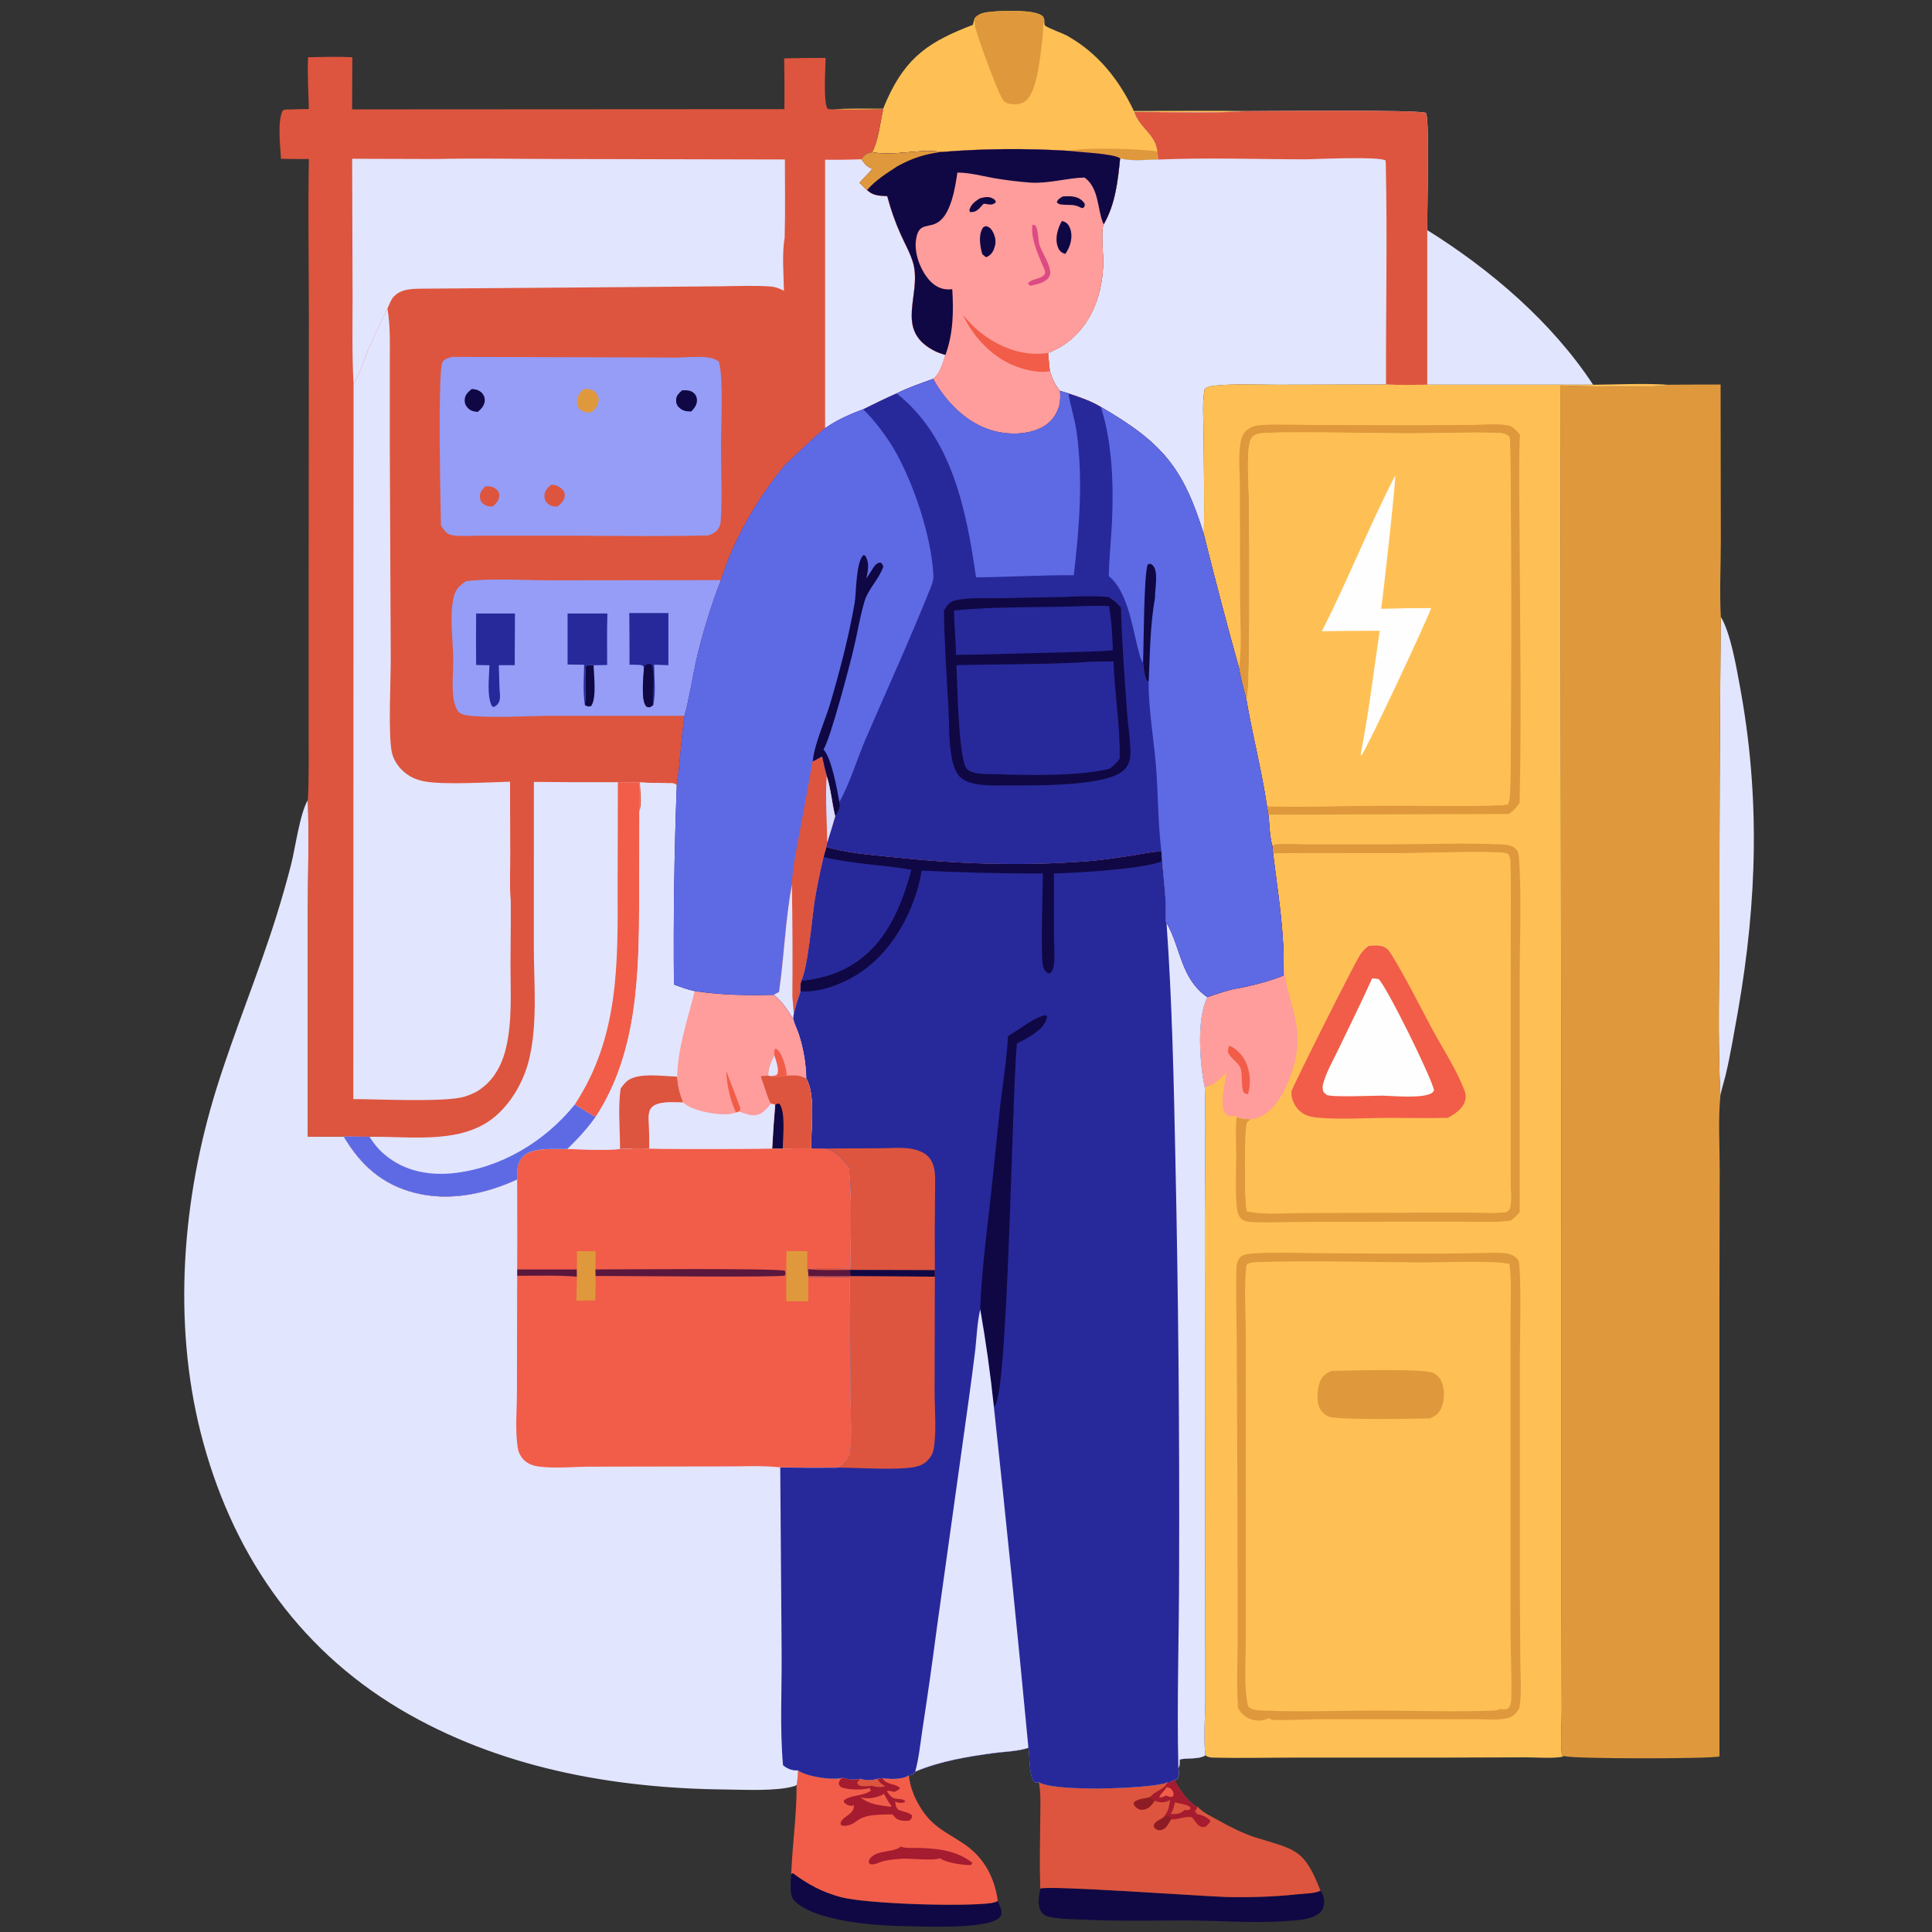 <?xml version="1.0" encoding="UTF-8" standalone="no"?>
<svg
   version="1.2"
   viewBox="0 0 48 48"
   id="svg99"
   sodipodi:docname="elektro_48.svg"
   width="48"
   height="48"
   inkscape:version="1.4.2 (ebf0e940d0, 2025-05-08)"
   xmlns:inkscape="http://www.inkscape.org/namespaces/inkscape"
   xmlns:sodipodi="http://sodipodi.sourceforge.net/DTD/sodipodi-0.dtd"
   xmlns="http://www.w3.org/2000/svg"
   xmlns:svg="http://www.w3.org/2000/svg">
  <rect x="0" y="0" width="48" height="48" fill="#333333" stroke="none"/>
  <defs
     id="defs99" />
  <sodipodi:namedview
     id="namedview99"
     pagecolor="#ffffff"
     bordercolor="#000000"
     borderopacity="0.25"
     inkscape:showpageshadow="2"
     inkscape:pageopacity="0.0"
     inkscape:pagecheckerboard="0"
     inkscape:deskcolor="#d1d1d1"
     inkscape:zoom="15.15625"
     inkscape:cx="24.54433"
     inkscape:cy="28.041237"
     inkscape:window-width="4452"
     inkscape:window-height="1179"
     inkscape:window-x="0"
     inkscape:window-y="0"
     inkscape:window-maximized="1"
     inkscape:current-layer="svg99" />
  <style
     id="style1">.s0 { fill: #100844 } .s1 { fill: #e2e5fe } .s2 { fill: #f15d49 } .s3 { fill: #a51b2f } .s4 { fill: #dd553e } .s5 { fill: #8e1c24 } .s6 { fill: #fec055 } .s7 { fill: #df993c } .s8 { fill: #fe9d9b } .s9 { fill: #fefefe } .s10 { fill: #5b173d } .s11 { fill: #27299a } .s12 { fill: #dc4b84 } .s13 { fill: #5e6ae4 } .s14 { fill: #959df7 } .s15 { fill: #d9defe }</style>
  <g
     id="elektro"
     transform="matrix(1.498,0,0,1.498,-0.399,0.162)">
    <path
       class="s6"
       d="m 16.43,0.197 c 0.078,-0.097 0.19,-0.101 0.306,-0.113 0.178,-0.015 0.683,-0.035 0.815,0.07 0.023,0.019 0.027,0.035 0.035,0.066 q 0,0.004 0,0.012 c 0.004,0.023 -0.004,0.07 0.016,0.085 0.047,0.043 0.299,0.128 0.376,0.175 0.504,0.287 0.85,0.725 1.094,1.241 0.625,0 1.245,-0.008 1.87,0 -0.613,0.043 -1.245,0.012 -1.862,0.015 0.097,0.275 0.349,0.361 0.384,0.656 l 0.012,0.132 c -0.194,0.004 -0.446,0.035 -0.632,-0.019 -0.113,-0.082 -0.675,-0.101 -0.842,-0.124 -0.718,-0.043 -1.412,-0.039 -2.126,0.019 -0.376,-0.058 -0.772,0.074 -1.144,0.004 0.105,-0.194 0.132,-0.493 0.182,-0.71 -0.283,0.004 -0.566,0.008 -0.85,0 0.279,-0.019 0.57,-0.012 0.85,-0.012 q 0.031,-0.078 0.066,-0.155 c 0.322,-0.714 0.718,-0.966 1.42,-1.234 z"
       id="path16"
       style="stroke-width:0.039" />
    <path
       class="s7"
       d="m 16.43,0.197 c 0.078,-0.097 0.19,-0.101 0.306,-0.113 0.178,-0.015 0.683,-0.035 0.815,0.07 0.023,0.019 0.027,0.035 0.035,0.066 q 0,0.004 0,0.012 c -0.027,0.058 -0.019,0.163 -0.023,0.229 -0.031,0.268 -0.078,0.857 -0.244,1.063 -0.054,0.062 -0.12,0.093 -0.202,0.097 -0.074,0.004 -0.151,-0.004 -0.206,-0.058 -0.078,-0.078 -0.427,-1.044 -0.469,-1.214 -0.012,-0.047 -0.012,-0.101 -0.012,-0.151 z"
       id="path18"
       style="stroke-width:0.039" />
    <g
       id="g1">
      <path
         class="s0"
         d="m 13.389,30.974 0.027,-0.015 c 0.256,0.19 0.493,0.318 0.803,0.4 0.442,0.113 2.017,0.159 2.487,0.097 0.039,-0.008 0.074,-0.015 0.109,-0.035 q 0.012,0.027 0.023,0.054 c 0.016,0.043 0.039,0.089 0.039,0.136 q 0,0.058 -0.043,0.093 c -0.217,0.194 -1.327,0.136 -1.645,0.132 -0.442,-0.012 -1.443,-0.085 -1.757,-0.431 -0.081,-0.093 -0.047,-0.314 -0.043,-0.431 z"
         id="path1"
         style="stroke-width:0.039" />
      <path
         class="s0"
         d="m 17.521,31.215 c 0.128,-0.058 2.7,0.128 3.104,0.14 0.392,0.008 0.776,-0.004 1.172,-0.047 0.105,-0.012 0.275,-0.012 0.372,-0.058 0.047,0.074 0.07,0.151 0.054,0.237 -0.008,0.062 -0.043,0.116 -0.097,0.151 -0.128,0.093 -0.345,0.101 -0.5,0.113 -0.547,0.043 -1.106,-0.004 -1.657,-0.008 -0.559,0 -1.11,0.015 -1.672,-0.012 -0.194,-0.008 -0.407,-0.004 -0.601,-0.043 -0.07,-0.012 -0.12,-0.031 -0.163,-0.093 -0.066,-0.105 -0.035,-0.268 -0.012,-0.38 z"
         id="path2"
         style="stroke-width:0.039" />
      <path
         class="s1"
         d="m 28.806,10.121 c 0.163,0.268 0.256,0.826 0.314,1.137 0.341,1.827 0.291,3.569 -0.027,5.393 -0.066,0.361 -0.124,0.725 -0.209,1.082 -0.027,0.109 -0.062,0.217 -0.085,0.326 -0.047,-0.958 -0.016,-1.928 -0.016,-2.886 q 0,-2.526 0.023,-5.051 z"
         id="path3"
         style="stroke-width:0.039" />
      <path
         class="s1"
         d="m 23.937,3.708 c 1.051,0.656 2.064,1.521 2.751,2.564 h -2.751 z"
         id="path4"
         style="stroke-width:0.039" />
      <path
         class="s2"
         d="m 13.501,29.252 c 0.128,0.097 0.52,0.159 0.687,0.132 0.016,0 0.035,-0.004 0.047,-0.012 0.097,0.031 0.198,0.043 0.295,0.019 q 0.147,0.043 0.295,0 c 0.027,0 0.047,-0.008 0.074,-0.012 0.019,0.004 0.031,0.008 0.05,0.008 0.105,0.012 0.31,0.012 0.392,-0.054 0.019,0.279 0.202,0.617 0.407,0.799 0.144,0.128 0.318,0.217 0.477,0.322 0.349,0.225 0.535,0.559 0.59,0.966 -0.035,0.019 -0.07,0.027 -0.109,0.035 -0.469,0.062 -2.045,0.015 -2.487,-0.097 -0.31,-0.082 -0.547,-0.209 -0.803,-0.4 l -0.027,0.015 c 0.019,-0.489 0.093,-0.989 0.089,-1.482 0.016,-0.074 0.016,-0.159 0.023,-0.241 z"
         id="path5"
         style="stroke-width:0.039" />
      <path
         class="s3"
         d="m 15.204,30.517 c 0.07,0.031 0.163,0.023 0.241,0.023 0.338,0.004 0.663,0.031 0.947,0.244 l -0.019,0.039 c -0.116,0.008 -0.392,-0.035 -0.493,-0.097 q -0.012,-0.008 -0.023,-0.015 c -0.124,0.047 -0.469,0 -0.628,0.008 -0.105,0.008 -0.217,0.015 -0.322,0.043 -0.05,0.012 -0.101,0.043 -0.155,0.05 -0.039,0.004 -0.047,0 -0.074,-0.019 v -0.05 c 0.101,-0.175 0.365,-0.12 0.508,-0.209 q 0.012,-0.008 0.019,-0.015 z"
         id="path6"
         style="stroke-width:0.039" />
      <path
         class="s3"
         d="m 14.235,29.372 c 0.097,0.031 0.198,0.043 0.295,0.019 q 0.147,0.043 0.295,0 c 0.027,0 0.047,-0.008 0.074,-0.012 q 0.008,0.012 0.016,0.023 c 0.058,0.093 0.213,0.07 0.279,0.147 -0.035,0.035 -0.054,0.047 -0.101,0.062 -0.039,-0.012 -0.074,-0.019 -0.116,-0.019 0,0.027 0.058,0.085 0.081,0.105 0.054,0.047 0.151,0.015 0.217,0.058 l -0.004,0.027 c -0.066,0.019 -0.097,0.015 -0.159,-0.012 0.012,0.062 0.008,0.085 0.05,0.136 0.058,0.027 0.194,0.047 0.233,0.097 -0.008,0.047 -0.008,0.047 -0.043,0.082 -0.058,0.012 -0.151,0.008 -0.206,-0.023 -0.027,-0.015 -0.054,-0.05 -0.078,-0.078 -0.209,0.008 -0.442,-0.015 -0.613,0.124 -0.066,0.05 -0.128,0.066 -0.209,0.066 l -0.039,-0.023 c 0,-0.047 0.019,-0.07 0.054,-0.101 0.07,-0.062 0.155,-0.089 0.167,-0.194 q 0,-0.012 0,-0.023 c -0.016,0.004 -0.027,0.008 -0.047,0.008 -0.058,-0.004 -0.078,-0.023 -0.12,-0.062 l 0.004,-0.031 c 0.128,-0.093 0.318,-0.062 0.446,-0.159 l -0.023,-0.043 c -0.101,0.035 -0.31,0.031 -0.415,0.004 -0.054,-0.012 -0.07,-0.019 -0.097,-0.07 0.004,-0.05 0.027,-0.07 0.058,-0.109 z"
         id="path7"
         style="stroke-width:0.039" />
      <path
         class="s4"
         d="m 14.529,29.392 q 0.147,0.043 0.295,0 0,0.004 0.004,0.012 c 0.023,0.058 0.07,0.082 0.12,0.113 -0.058,0.023 -0.159,0.015 -0.221,-0.008 -0.054,0.008 -0.144,0.015 -0.194,0 -0.035,-0.008 -0.039,-0.019 -0.05,-0.05 z"
         id="path8"
         style="stroke-width:0.039" />
      <path
         class="s2"
         d="m 14.533,29.694 c 0.101,0.047 0.252,0.015 0.353,-0.027 0.016,-0.008 0.027,-0.015 0.039,-0.027 0.039,0.066 0.078,0.147 0.128,0.206 l -0.023,0.012 c -0.175,-0.027 -0.361,-0.039 -0.497,-0.163 z"
         id="path9"
         style="stroke-width:0.039" />
      <path
         class="s4"
         d="m 19.631,29.45 c 0.058,-0.004 0.066,-0.012 0.116,-0.043 0.047,0.128 0.237,0.384 0.365,0.446 0.008,0 0.016,0.004 0.019,0.004 0.081,0.097 0.233,0.163 0.341,0.225 0.194,0.109 0.4,0.213 0.613,0.283 0.66,0.206 0.811,0.182 1.082,0.885 -0.097,0.047 -0.268,0.047 -0.372,0.058 -0.396,0.043 -0.78,0.054 -1.172,0.047 -0.403,-0.012 -2.976,-0.198 -3.104,-0.14 -0.012,-0.38 -0.004,-0.764 0,-1.144 0,-0.202 0.016,-0.423 -0.023,-0.621 0.283,0.163 1.757,0.105 2.079,0.019 q 0.027,-0.008 0.054,-0.019 z"
         id="path10"
         style="stroke-width:0.039" />
      <path
         class="s5"
         d="m 19.592,29.989 c 0.035,0.015 0.101,0.027 0.12,0.058 l -0.023,0.019 c -0.023,0.043 -0.054,0.097 -0.085,0.132 -0.031,0.031 -0.074,0.054 -0.116,0.047 -0.047,-0.004 -0.066,-0.023 -0.089,-0.062 0.016,-0.105 0.132,-0.105 0.182,-0.171 q 0.004,-0.012 0.012,-0.023 z"
         id="path11"
         style="stroke-width:0.039" />
      <path
         class="s5"
         d="m 19.418,29.756 c -0.043,0.062 -0.074,0.113 -0.147,0.14 -0.043,0.015 -0.089,0.019 -0.128,-0.004 -0.043,-0.023 -0.062,-0.046 -0.078,-0.093 l 0.023,-0.031 c 0.047,-0.023 0.085,-0.039 0.132,-0.046 0.039,-0.004 0.07,-0.012 0.105,-0.023 l 0.016,-0.004 z"
         id="path12"
         style="stroke-width:0.039" />
      <path
         class="s3"
         d="m 19.631,29.45 c 0.058,-0.004 0.066,-0.012 0.116,-0.043 0.047,0.128 0.237,0.384 0.365,0.446 0.008,0 0.016,0.004 0.019,0.004 -0.016,0.035 -0.035,0.062 -0.058,0.089 l 0.012,0.004 0.012,-0.023 0.016,0.05 q 0.008,0.004 0.016,0.004 c 0.085,0.015 0.151,0.047 0.213,0.109 -0.023,0.047 -0.043,0.07 -0.089,0.101 -0.043,0.004 -0.07,0.004 -0.105,-0.023 -0.027,-0.023 -0.047,-0.054 -0.066,-0.078 -0.016,-0.019 -0.039,-0.062 -0.066,-0.062 -0.113,-0.012 -0.217,0.046 -0.326,0.039 l 0.023,-0.019 c -0.019,-0.031 -0.085,-0.043 -0.12,-0.058 0.054,-0.066 0.066,-0.163 0.081,-0.248 -0.012,0.008 -0.008,0.008 -0.027,0.015 -0.078,0.039 -0.151,0.031 -0.229,0 l -0.078,-0.062 c 0.089,-0.105 0.229,-0.116 0.291,-0.244 z"
         id="path13"
         style="stroke-width:0.039" />
      <path
         class="s2"
         d="m 19.612,29.531 c 0.016,0.004 0.023,0.004 0.035,0.008 q 0.008,0.004 0.012,0.004 0.008,0.004 0.012,0.008 0.004,0 0.012,0.004 0.004,0.004 0.008,0.008 0.004,0.004 0.008,0.012 0.004,0.004 0.008,0.008 0.004,0.004 0.008,0.012 0,0.004 0.004,0.008 c 0.016,0.039 0.016,0.047 0,0.085 -0.054,0.012 -0.066,0.004 -0.113,-0.019 -0.043,0.023 -0.066,0.035 -0.113,0.035 0.008,-0.047 0.081,-0.113 0.113,-0.155 z"
         id="path14"
         style="stroke-width:0.039" />
      <path
         class="s4"
         d="m 19.755,29.783 c 0.05,0.015 0.109,0.023 0.159,0.039 0.043,0.012 0.078,0.019 0.101,0.062 l -0.035,0.031 -0.066,-0.004 c -0.078,0.07 -0.136,0.07 -0.237,0.066 0.047,-0.05 0.058,-0.128 0.078,-0.194 z"
         id="path15"
         style="stroke-width:0.039" />
      <path
         class="s7"
         d="m 18.002,2.393 c 0.26,-0.062 1.179,-0.035 1.463,0.012 l 0.012,0.132 c -0.194,0.004 -0.446,0.035 -0.632,-0.019 -0.113,-0.082 -0.675,-0.101 -0.842,-0.124 z"
         id="path17"
         style="stroke-width:0.039" />
      <path
         class="s1"
         d="m 20.942,1.734 c 0.361,0 2.848,-0.027 2.976,0.031 0.062,0.144 0.016,1.653 0.019,1.944 v 2.564 c -0.225,0 -0.454,0.008 -0.683,-0.004 l -1.816,0.004 c -0.338,0 -0.691,-0.019 -1.024,0.015 -0.058,0.008 -0.12,0.012 -0.167,0.054 -0.047,0.237 -0.019,0.516 -0.019,0.757 0.004,0.551 0.016,1.106 0.004,1.657 -0.341,-1.11 -0.691,-1.525 -1.707,-2.114 -0.167,-0.101 -0.353,-0.163 -0.539,-0.225 l -0.14,-0.043 c -0.085,-0.097 -0.128,-0.206 -0.167,-0.326 -0.016,-0.101 -0.019,-0.202 -0.031,-0.303 0.632,-0.244 0.912,-0.873 0.916,-1.521 0,-0.12 -0.043,-0.532 0.008,-0.613 0.194,-0.338 0.233,-0.714 0.272,-1.094 0.186,0.054 0.438,0.023 0.632,0.019 l -0.012,-0.132 c -0.035,-0.295 -0.287,-0.38 -0.384,-0.656 0.617,-0.004 1.249,0.027 1.862,-0.015 z"
         id="path19"
         style="stroke-width:0.039" />
      <path
         class="s4"
         d="m 20.942,1.734 c 0.361,0 2.848,-0.027 2.976,0.031 0.062,0.144 0.016,1.653 0.019,1.944 v 2.564 c -0.225,0 -0.454,0.008 -0.683,-0.004 -0.004,-1.218 0.023,-2.44 -0.004,-3.658 l -0.004,-0.058 c -0.116,-0.07 -1.121,-0.023 -1.311,-0.019 -0.815,0 -1.645,-0.031 -2.46,0.004 l -0.012,-0.132 c -0.035,-0.295 -0.287,-0.38 -0.384,-0.656 0.617,-0.004 1.249,0.027 1.862,-0.015 z"
         id="path20"
         style="stroke-width:0.039" />
      <path
         class="s7"
         d="m 27.93,6.273 q 0.435,-0.004 0.873,-0.004 l 0.004,2.592 c 0,0.415 -0.023,0.846 0,1.261 q -0.023,2.526 -0.023,5.051 c 0,0.958 -0.031,1.928 0.016,2.886 -0.039,0.4 -0.012,0.826 -0.012,1.226 l -0.004,2.304 v 7.433 c -0.105,0.043 -2.452,0.043 -2.564,-0.004 q -0.004,-0.004 -0.008,-0.004 l -0.039,-0.004 c -0.031,-0.233 -0.004,-0.497 -0.004,-0.733 l -0.004,-1.614 v -5.303 L 26.145,6.284 c 0.213,0.012 1.695,0.047 1.785,-0.012 z"
         id="path21"
         style="stroke-width:0.039" />
      <path
         class="s6"
         d="m 23.255,6.269 c 0.229,0.012 0.458,0.004 0.683,0.004 h 2.751 c 0.407,-0.004 0.834,-0.027 1.241,0 -0.089,0.058 -1.571,0.023 -1.785,0.012 l 0.019,15.076 v 5.303 l 0.004,1.614 c 0,0.237 -0.027,0.5 0.004,0.733 l 0.039,0.004 c -0.023,0.008 -0.039,0.015 -0.062,0.019 -0.182,0.023 -0.396,0.004 -0.582,0.004 l -1.35,0.004 h -2.444 c -0.458,0 -0.919,0.012 -1.377,0 -0.054,0 -0.093,-0.004 -0.14,-0.039 -0.031,-0.31 0,-0.656 0,-0.974 l -0.004,-2.184 -0.004,-5.719 c 0,-0.733 0.016,-1.466 0,-2.2 -0.085,-0.392 -0.14,-1.141 0.043,-1.498 0.14,-0.05 0.279,-0.093 0.423,-0.132 q 0.213,-0.035 0.427,-0.093 0.209,-0.054 0.411,-0.132 c 0,-0.097 0.004,-0.19 0.004,-0.287 -0.008,-0.578 -0.105,-1.164 -0.175,-1.738 l -0.012,-0.124 c -0.047,-0.155 -0.047,-0.357 -0.066,-0.52 l -0.023,-0.14 c -0.089,-0.605 -0.244,-1.187 -0.345,-1.789 -0.047,-0.167 -0.089,-0.334 -0.12,-0.504 Q 20.508,9.866 20.232,8.756 c 0.012,-0.551 0,-1.106 -0.004,-1.657 0,-0.241 -0.027,-0.52 0.019,-0.757 0.047,-0.043 0.109,-0.047 0.167,-0.054 0.334,-0.035 0.687,-0.015 1.024,-0.015 z"
         id="path22"
         style="stroke-width:0.039" />
      <path
         class="s7"
         d="m 21.369,13.923 c 0.035,-0.031 0.054,-0.027 0.105,-0.031 0.178,-0.008 0.365,0.004 0.547,0.004 h 1.269 c 0.613,0 1.238,-0.027 1.851,0 0.093,0.004 0.206,0.008 0.272,0.082 0.043,0.043 0.047,0.132 0.05,0.194 0.039,0.628 0.008,1.335 0.008,1.967 v 3.86 c -0.047,0.047 -0.093,0.097 -0.147,0.136 -0.244,0.035 -0.5,0.019 -0.749,0.019 h -1.191 l -1.532,0.004 c -0.283,0 -0.57,0.015 -0.854,0 -0.05,-0.004 -0.093,-0.012 -0.136,-0.043 -0.074,-0.062 -0.081,-0.175 -0.089,-0.264 -0.019,-0.264 -0.004,-0.543 -0.004,-0.807 0,-0.206 -0.016,-0.423 0.008,-0.625 0.081,0.027 0.159,0.031 0.244,0.035 -0.035,0.023 -0.066,0.035 -0.078,0.074 -0.039,0.105 -0.039,1.346 0.004,1.451 0.275,0.066 0.694,0.027 0.985,0.027 l 1.839,-0.004 h 0.958 c 0.171,0 0.357,0.015 0.524,-0.012 0.031,-0.023 0.05,-0.031 0.058,-0.07 0.031,-0.14 0.008,-0.33 0.008,-0.473 v -3.891 c 0,-0.438 0.012,-0.881 -0.004,-1.319 0,-0.066 0.004,-0.116 -0.031,-0.175 -0.062,-0.035 -0.128,-0.031 -0.194,-0.035 -0.539,-0.015 -1.086,0.012 -1.626,0.015 -0.694,0.004 -1.389,-0.008 -2.083,0.004 z"
         id="path23"
         style="stroke-width:0.039" />
      <path
         class="s7"
         d="m 20.814,10.971 0.004,-0.019 c 0.047,-0.353 0.019,-0.737 0.016,-1.09 l -0.004,-1.843 c 0.004,-0.252 -0.035,-0.566 0.016,-0.811 0.016,-0.082 0.05,-0.147 0.12,-0.198 0.074,-0.054 0.155,-0.066 0.244,-0.07 0.272,-0.015 0.551,0 0.826,0 l 1.587,0.004 1.071,-0.004 c 0.19,-0.004 0.403,-0.027 0.59,0.008 0.078,0.015 0.14,0.093 0.19,0.151 -0.023,0.605 -0.004,1.207 -0.004,1.812 0.008,1.428 0.031,2.867 0,4.295 -0.05,0.078 -0.101,0.128 -0.175,0.186 l -3.992,0.012 -0.023,-0.14 c 0.66,0.015 1.327,-0.008 1.986,-0.012 0.648,0 1.3,0.019 1.944,-0.008 v -0.008 q 0.035,0 0.066,-0.004 c 0.027,-0.082 0.035,-0.167 0.035,-0.252 0.023,-0.586 0.023,-5.746 -0.008,-5.827 -0.008,-0.019 -0.019,-0.035 -0.035,-0.043 -0.054,-0.031 -0.105,-0.039 -0.163,-0.039 -0.497,-0.015 -0.997,0.008 -1.494,0.008 -0.369,0 -2.324,-0.043 -2.487,0.008 -0.066,0.023 -0.109,0.058 -0.128,0.128 -0.062,0.229 -0.016,0.76 -0.016,1.028 0.004,0.419 0.023,3.123 -0.035,3.212 q -0.004,0.012 -0.012,0.019 c -0.047,-0.167 -0.089,-0.334 -0.12,-0.504 z"
         id="path24"
         style="stroke-width:0.039" />
      <path
         class="s6"
         d="m 21.381,14.048 c 0.694,-0.012 1.389,0 2.083,-0.004 0.539,-0.004 1.086,-0.031 1.626,-0.015 0.066,0.004 0.132,0 0.194,0.035 0.035,0.058 0.031,0.109 0.031,0.175 0.016,0.438 0.004,0.881 0.004,1.319 v 3.891 c 0,0.144 0.023,0.334 -0.008,0.473 -0.008,0.039 -0.027,0.047 -0.058,0.07 -0.167,0.027 -0.353,0.012 -0.524,0.012 h -0.958 l -1.839,0.004 c -0.291,0 -0.71,0.039 -0.985,-0.027 -0.043,-0.105 -0.043,-1.346 -0.004,-1.451 0.012,-0.039 0.043,-0.05 0.078,-0.074 -0.085,-0.004 -0.163,-0.008 -0.244,-0.035 l -0.012,-0.023 c -0.031,0.004 -0.066,0.008 -0.093,0.004 -0.039,-0.004 -0.066,-0.019 -0.089,-0.054 -0.093,-0.132 0.004,-0.512 0.031,-0.671 -0.12,0.116 -0.198,0.206 -0.365,0.252 -0.085,-0.392 -0.14,-1.141 0.043,-1.498 0.14,-0.05 0.279,-0.093 0.423,-0.132 q 0.213,-0.035 0.427,-0.093 0.209,-0.054 0.411,-0.132 c 0,-0.097 0.004,-0.19 0.004,-0.287 -0.008,-0.578 -0.105,-1.164 -0.175,-1.738 z"
         id="path25"
         style="stroke-width:0.039" />
      <path
         class="s8"
         d="m 21.555,15.786 c 0.016,0.776 0.431,1.098 0.113,1.955 -0.07,0.186 -0.159,0.376 -0.299,0.524 -0.089,0.093 -0.221,0.182 -0.349,0.19 -0.085,-0.004 -0.163,-0.008 -0.244,-0.035 l -0.012,-0.023 c -0.031,0.004 -0.066,0.008 -0.093,0.004 -0.039,-0.004 -0.066,-0.019 -0.089,-0.054 -0.093,-0.132 0.004,-0.512 0.031,-0.671 -0.12,0.116 -0.198,0.206 -0.365,0.252 -0.085,-0.392 -0.14,-1.141 0.043,-1.498 0.14,-0.05 0.279,-0.093 0.423,-0.132 q 0.213,-0.035 0.427,-0.093 0.209,-0.054 0.411,-0.132 c 0,-0.097 0.004,-0.19 0.004,-0.287 z"
         id="path26"
         style="stroke-width:0.039" />
      <path
         class="s2"
         d="m 20.651,17.233 c 0.116,0.043 0.221,0.159 0.272,0.264 0.078,0.159 0.097,0.38 0.039,0.543 -0.012,-0.004 -0.058,-0.015 -0.062,-0.023 -0.058,-0.07 -0.019,-0.299 -0.058,-0.403 -0.035,-0.097 -0.136,-0.151 -0.19,-0.233 -0.035,-0.054 -0.016,-0.089 0,-0.147 z"
         id="path27"
         style="stroke-width:0.039" />
      <path
         class="s2"
         d="m 22.964,15.58 c 0.066,-0.004 0.136,-0.012 0.202,0 0.074,0.015 0.124,0.054 0.163,0.12 0.252,0.403 0.466,0.842 0.691,1.261 0.182,0.334 0.415,0.687 0.543,1.04 0.016,0.05 0.016,0.085 0.004,0.14 -0.039,0.144 -0.167,0.221 -0.287,0.291 -0.322,0.008 -0.648,0 -0.974,0 -0.388,0 -0.803,0.031 -1.191,-0.004 -0.132,-0.012 -0.248,-0.046 -0.338,-0.159 -0.058,-0.074 -0.105,-0.182 -0.089,-0.283 0.012,-0.062 1.02,-2.076 1.133,-2.254 0.039,-0.062 0.085,-0.105 0.144,-0.151 z"
         id="path28"
         style="stroke-width:0.039" />
      <path
         class="s9"
         d="m 23.022,16.119 c 0.039,0 0.07,0.004 0.109,0.012 0.136,0.124 0.896,1.668 0.919,1.847 -0.008,0.012 -0.012,0.019 -0.019,0.027 -0.113,0.116 -0.675,0.062 -0.834,0.058 -0.144,0 -0.846,0.031 -0.927,-0.012 -0.016,-0.012 -0.039,-0.035 -0.054,-0.05 -0.019,-0.062 -0.019,-0.085 0,-0.151 0.054,-0.19 0.167,-0.384 0.252,-0.563 0.186,-0.388 0.38,-0.776 0.555,-1.168 z"
         id="path29"
         style="stroke-width:0.039" />
      <path
         class="s6"
         d="m 20.935,11.475 q 0.008,-0.008 0.012,-0.019 c 0.058,-0.089 0.039,-2.793 0.035,-3.212 0,-0.268 -0.047,-0.799 0.016,-1.028 0.019,-0.07 0.062,-0.105 0.128,-0.128 0.163,-0.05 2.118,-0.008 2.487,-0.008 0.497,0 0.997,-0.023 1.494,-0.008 0.058,0 0.109,0.008 0.163,0.039 0.016,0.008 0.027,0.023 0.035,0.043 0.031,0.082 0.031,5.241 0.008,5.827 0,0.085 -0.008,0.171 -0.035,0.252 q -0.031,0.004 -0.066,0.004 v 0.008 c -0.644,0.027 -1.296,0.008 -1.944,0.008 -0.66,0.004 -1.327,0.027 -1.986,0.012 -0.089,-0.605 -0.244,-1.187 -0.345,-1.789 z"
         id="path30"
         style="stroke-width:0.039" />
      <path
         class="s9"
         d="m 23.406,7.778 c 0.016,0.054 -0.202,2.021 -0.233,2.211 q 0.415,-0.012 0.83,-0.012 c -0.101,0.272 -1.094,2.39 -1.16,2.448 l -0.008,-0.031 c 0.132,-0.675 0.213,-1.362 0.314,-2.041 q -0.481,0 -0.958,0.008 C 22.622,9.509 22.975,8.616 23.406,7.778 Z"
         id="path31"
         style="stroke-width:0.039" />
      <path
         class="s7"
         d="m 24.997,20.67 c 0.089,0 0.182,-0.004 0.268,0.012 0.07,0.012 0.144,0.05 0.182,0.109 0.058,0.097 0.027,1.447 0.027,1.645 v 3.946 l 0.008,1.121 c 0.004,0.229 0.023,0.485 -0.016,0.714 q -0.008,0.012 -0.012,0.023 c -0.039,0.07 -0.101,0.128 -0.182,0.147 -0.167,0.043 -0.396,0.015 -0.57,0.019 h -2.603 c -0.229,0.004 -0.462,0.019 -0.691,0.012 -0.035,0 -0.066,-0.008 -0.101,-0.031 -0.074,0.046 -0.182,0.05 -0.268,0.027 -0.113,-0.031 -0.186,-0.097 -0.241,-0.198 v -0.023 c -0.027,-0.38 -0.004,-0.78 -0.004,-1.16 l -0.004,-2.188 -0.012,-2.685 c 0,-0.419 -0.019,-0.842 -0.004,-1.257 0.004,-0.058 0.023,-0.12 0.066,-0.163 0.05,-0.054 0.186,-0.058 0.256,-0.062 0.4,-0.023 0.815,0 1.218,0 0.892,0.004 1.789,0.015 2.681,-0.008 z"
         id="path32"
         style="stroke-width:0.039" />
      <path
         class="s6"
         d="m 21.109,20.825 c 0.9,-0.031 1.816,0 2.72,0.004 0.291,0.004 1.249,-0.039 1.47,0.027 q 0.004,0.023 0.008,0.043 c 0.031,0.287 0.012,0.59 0.012,0.877 v 5.02 c -0.004,0.423 0.023,0.854 0.012,1.276 -0.004,0.07 -0.012,0.105 -0.054,0.159 -0.054,0.015 -0.07,0.015 -0.128,0.004 -0.043,0.019 -0.074,0.027 -0.124,0.027 -0.64,0.027 -1.292,0 -1.936,0 -0.613,0 -1.241,0.027 -1.854,0 -0.085,-0.004 -0.206,0 -0.268,-0.07 -0.074,-0.338 -0.039,-0.722 -0.039,-1.071 v -5.016 c 0.004,-0.38 -0.035,-0.869 0.012,-1.234 0.054,-0.047 0.101,-0.039 0.171,-0.047 z"
         id="path33"
         style="stroke-width:0.039" />
      <path
         class="s7"
         d="m 22.351,22.629 c 0.264,-0.008 1.49,-0.039 1.668,0.027 0.078,0.027 0.128,0.085 0.159,0.159 0.054,0.128 0.047,0.303 -0.008,0.431 -0.039,0.093 -0.097,0.132 -0.19,0.171 -0.233,0.004 -1.525,0.031 -1.68,-0.031 -0.07,-0.031 -0.124,-0.085 -0.155,-0.159 -0.047,-0.12 -0.031,-0.326 0.023,-0.442 0.039,-0.082 0.105,-0.124 0.182,-0.155 z"
         id="path34"
         style="stroke-width:0.039" />
      <path
         class="s1"
         d="m 5.373,13.155 c 0.019,0.628 0,1.265 0,1.893 v 3.697 l 0.594,-0.004 c 0.279,0.473 0.64,0.799 1.183,0.935 0.566,0.144 1.172,0.019 1.695,-0.225 -0.004,-0.14 -0.008,-0.275 0.101,-0.384 0.151,-0.155 0.528,-0.113 0.733,-0.12 0.283,0.004 0.586,0.027 0.869,0 0.163,-0.012 0.326,-0.012 0.489,-0.008 0.679,0.015 1.358,0.008 2.037,0 h 0.175 l 0.469,-0.004 c -0.004,-0.314 0.078,-0.896 -0.081,-1.156 -0.004,-0.252 -0.047,-0.493 -0.124,-0.737 -0.027,-0.082 -0.07,-0.159 -0.089,-0.244 q -0.004,-0.004 -0.004,-0.012 l 0.012,-0.093 c 0.031,-0.124 0.07,-0.241 0.109,-0.361 0,-0.062 -0.004,-0.113 0.016,-0.175 0.113,-0.225 0.178,-1.044 0.225,-1.346 0.039,-0.237 0.089,-0.469 0.144,-0.706 l 0.047,-0.167 c 0.338,0.097 0.702,0.128 1.051,0.163 1.075,0.116 2.18,0.159 3.259,0.074 0.268,-0.019 0.532,-0.062 0.795,-0.101 0.147,-0.023 0.306,-0.062 0.454,-0.062 l 0.012,0.159 c 0.027,0.322 0.078,0.675 0.058,1.001 l 0.012,0.019 c 0.244,0.419 0.229,0.919 0.679,1.238 -0.182,0.357 -0.128,1.106 -0.043,1.498 0.016,0.733 0,1.466 0,2.2 l 0.004,5.719 0.004,2.184 c 0,0.318 -0.031,0.663 0,0.974 -0.116,0.074 -0.299,0.035 -0.427,0.07 0,0.047 0.008,0.097 -0.019,0.14 0.004,0.062 0.016,0.132 -0.019,0.186 l -0.043,0.008 c -0.05,0.031 -0.058,0.039 -0.116,0.043 q -0.027,0.012 -0.054,0.019 c -0.322,0.085 -1.796,0.144 -2.079,-0.019 -0.027,0.008 -0.047,0.004 -0.078,0 -0.089,-0.093 -0.078,-0.435 -0.097,-0.57 -0.171,0.058 -0.376,0.062 -0.559,0.085 -0.435,0.058 -0.912,0.136 -1.319,0.31 -0.043,0.047 -0.043,0.05 -0.105,0.058 -0.081,0.066 -0.287,0.066 -0.392,0.054 -0.019,0 -0.031,-0.004 -0.05,-0.008 -0.027,0.004 -0.047,0.012 -0.074,0.012 q -0.147,0.043 -0.295,0 c -0.097,0.023 -0.198,0.012 -0.295,-0.019 -0.012,0.008 -0.031,0.012 -0.047,0.012 -0.167,0.027 -0.559,-0.035 -0.687,-0.132 -0.008,0.082 -0.008,0.167 -0.023,0.241 -0.016,0.012 -0.027,0.019 -0.047,0.023 -0.287,0.085 -0.822,0.058 -1.137,0.054 -1.878,-0.019 -3.767,-0.365 -5.4,-1.335 -1.73,-1.032 -2.809,-2.642 -3.302,-4.586 -0.466,-1.847 -0.303,-3.884 0.26,-5.695 0.299,-0.962 0.691,-1.897 0.993,-2.859 q 0.136,-0.431 0.248,-0.869 c 0.07,-0.275 0.144,-0.842 0.279,-1.071 z"
         id="path35"
         style="stroke-width:0.039" />
      <path
         class="s2"
         d="m 13.074,18.94 h 0.175 l 0.469,-0.004 0.244,0.004 c 0.167,0.035 0.295,0.19 0.388,0.326 0.05,0.543 0.023,1.117 0.023,1.668 -0.225,0 -0.485,-0.027 -0.706,0.008 l 0.008,0.113 -0.004,0.019 h 0.691 l 0.012,1.99 c 0,0.295 0.035,0.632 -0.012,0.923 -0.012,0.054 -0.043,0.101 -0.078,0.14 -0.035,0.039 -0.085,0.085 -0.136,0.105 q -0.469,0.004 -0.943,-0.004 c -0.322,-0.035 -0.671,-0.012 -0.997,-0.015 l -2.145,0.004 c -0.283,0 -0.594,0.035 -0.873,-0.004 -0.093,-0.015 -0.175,-0.046 -0.241,-0.113 -0.047,-0.054 -0.081,-0.113 -0.093,-0.182 -0.05,-0.291 -0.016,-0.636 -0.016,-0.939 l 0.004,-1.928 v -0.105 c 0.004,-0.497 0,-0.997 0,-1.494 -0.004,-0.14 -0.008,-0.275 0.101,-0.384 0.151,-0.155 0.528,-0.113 0.733,-0.12 0.283,0.004 0.586,0.027 0.869,0 0.163,-0.012 0.326,-0.012 0.489,-0.008 0.679,0.015 1.358,0.008 2.037,0 z"
         id="path36"
         style="stroke-width:0.039" />
      <path
         class="s10"
         d="m 8.846,20.946 h 0.989 v 0.12 c -0.33,-0.027 -0.66,-0.015 -0.989,-0.015 z"
         id="path37"
         style="stroke-width:0.039" />
      <path
         class="s7"
         d="m 9.835,20.643 h 0.31 l -0.004,0.303 0.004,0.109 -0.004,0.403 -0.314,0.008 0.008,-0.4 v -0.12 z"
         id="path38"
         style="stroke-width:0.039" />
      <path
         class="s7"
         d="m 13.311,20.643 c 0.113,-0.004 0.233,0 0.345,0 0.004,0.14 -0.016,0.291 0.016,0.431 v 0.4 h -0.365 q -0.004,-0.229 0,-0.458 c 0,-0.124 0,-0.248 0.004,-0.372 z"
         id="path39"
         style="stroke-width:0.039" />
      <path
         class="s10"
         d="m 10.142,20.946 c 0.357,0 3.042,-0.023 3.142,0.023 0.012,0.035 0.012,0.039 0,0.078 -0.101,0.035 -2.755,0.004 -3.139,0.008 z"
         id="path40"
         style="stroke-width:0.039" />
      <path
         class="s11"
         d="m 13.971,13.939 c 0.338,0.097 0.702,0.128 1.051,0.163 1.075,0.116 2.18,0.159 3.259,0.074 0.268,-0.019 0.532,-0.062 0.795,-0.101 0.147,-0.023 0.306,-0.062 0.454,-0.062 l 0.012,0.159 c 0.027,0.322 0.078,0.675 0.058,1.001 l 0.012,0.019 c 0.244,0.419 0.229,0.919 0.679,1.238 -0.182,0.357 -0.128,1.106 -0.043,1.498 0.016,0.733 0,1.466 0,2.2 l 0.004,5.719 0.004,2.184 c 0,0.318 -0.031,0.663 0,0.974 -0.116,0.074 -0.299,0.035 -0.427,0.07 0,0.047 0.008,0.097 -0.019,0.14 0.004,0.062 0.016,0.132 -0.019,0.186 l -0.043,0.008 c -0.05,0.031 -0.058,0.039 -0.116,0.043 q -0.027,0.012 -0.054,0.019 c -0.322,0.085 -1.796,0.144 -2.079,-0.019 -0.027,0.008 -0.047,0.004 -0.078,0 -0.089,-0.093 -0.078,-0.435 -0.097,-0.57 -0.171,0.058 -0.376,0.062 -0.559,0.085 -0.435,0.058 -0.912,0.136 -1.319,0.31 -0.043,0.047 -0.043,0.05 -0.105,0.058 -0.081,0.066 -0.287,0.066 -0.392,0.054 -0.019,0 -0.031,-0.004 -0.05,-0.008 -0.027,0.004 -0.047,0.012 -0.074,0.012 q -0.147,0.043 -0.295,0 c -0.097,0.023 -0.198,0.012 -0.295,-0.019 -0.012,0.008 -0.031,0.012 -0.047,0.012 -0.167,0.027 -0.559,-0.035 -0.687,-0.132 -0.093,0.008 -0.178,-0.027 -0.248,-0.085 -0.054,-0.605 -0.019,-1.234 -0.023,-1.839 l -0.023,-3.1 q 0.473,0.008 0.943,0.004 c 0.05,-0.019 0.101,-0.066 0.136,-0.105 0.035,-0.039 0.066,-0.085 0.078,-0.14 0.047,-0.291 0.012,-0.628 0.012,-0.923 l -0.012,-1.99 h -0.691 l 0.004,-0.019 -0.008,-0.113 c 0.221,-0.035 0.481,-0.008 0.706,-0.008 0,-0.551 0.027,-1.125 -0.023,-1.668 -0.093,-0.136 -0.221,-0.291 -0.388,-0.326 l -0.244,-0.004 c -0.004,-0.314 0.078,-0.896 -0.081,-1.156 -0.004,-0.252 -0.047,-0.493 -0.124,-0.737 -0.027,-0.082 -0.07,-0.159 -0.089,-0.244 q -0.004,-0.004 -0.004,-0.012 l 0.012,-0.093 c 0.031,-0.124 0.07,-0.241 0.109,-0.361 0,-0.062 -0.004,-0.113 0.016,-0.175 0.113,-0.225 0.178,-1.044 0.225,-1.346 0.039,-0.237 0.089,-0.469 0.144,-0.706 z"
         id="path41"
         style="stroke-width:0.039" />
      <path
         class="s0"
         d="m 13.971,13.939 c 0.338,0.097 0.702,0.128 1.051,0.163 1.075,0.116 2.18,0.159 3.259,0.074 0.268,-0.019 0.532,-0.062 0.795,-0.101 0.147,-0.023 0.306,-0.062 0.454,-0.062 l 0.012,0.159 c -0.244,0.128 -1.47,0.202 -1.796,0.206 v 1.04 c 0,0.151 0.019,0.318 0,0.466 -0.004,0.05 -0.019,0.093 -0.047,0.136 l -0.035,0.019 c -0.05,-0.019 -0.07,-0.05 -0.093,-0.101 -0.054,-0.136 -0.008,-1.315 -0.008,-1.56 -0.675,0.004 -1.338,-0.015 -2.01,-0.047 -0.105,0.625 -0.446,1.28 -0.966,1.653 -0.279,0.202 -0.694,0.376 -1.047,0.349 0,-0.062 -0.004,-0.113 0.016,-0.175 0.283,-0.031 0.551,-0.097 0.799,-0.241 0.594,-0.341 0.854,-0.966 1.024,-1.598 -0.481,-0.085 -0.974,-0.093 -1.455,-0.213 z"
         id="path42"
         style="stroke-width:0.039" />
      <path
         class="s0"
         d="m 16.985,17.074 c 0.163,-0.089 0.45,-0.322 0.617,-0.345 l 0.031,0.015 c -0.008,0.097 -0.081,0.186 -0.155,0.244 -0.101,0.085 -0.225,0.151 -0.345,0.209 -0.085,0.807 -0.144,5.804 -0.369,6.013 l -0.016,0.004 q -0.085,-0.807 -0.225,-1.606 c 0.023,-0.628 0.105,-1.245 0.175,-1.87 l 0.155,-1.49 c 0.047,-0.388 0.109,-0.784 0.132,-1.176 z"
         id="path43"
         style="stroke-width:0.039" />
      <path
         class="s11"
         d="m 13.924,14.106 c 0.481,0.12 0.974,0.128 1.455,0.213 -0.171,0.632 -0.431,1.257 -1.024,1.598 -0.248,0.144 -0.516,0.209 -0.799,0.241 0.113,-0.225 0.178,-1.044 0.225,-1.346 0.039,-0.237 0.089,-0.469 0.144,-0.706 z"
         id="path44"
         style="stroke-width:0.039" />
      <path
         class="s4"
         d="m 13.963,18.94 0.896,-0.004 c 0.167,0 0.353,-0.019 0.52,0.008 0.097,0.019 0.198,0.05 0.272,0.12 0.144,0.136 0.124,0.357 0.124,0.535 q -0.008,0.679 -0.004,1.358 v 0.109 l -1.401,-0.008 q -0.349,0.004 -0.694,-0.004 l -0.008,-0.113 c 0.221,-0.035 0.481,-0.008 0.706,-0.008 0,-0.551 0.027,-1.125 -0.023,-1.668 -0.093,-0.136 -0.221,-0.291 -0.388,-0.326 z"
         id="path45"
         style="stroke-width:0.039" />
      <path
         class="s10"
         d="m 13.668,20.942 c 0.229,0.023 0.466,0.012 0.694,0.012 l 0.008,0.105 q -0.349,0.004 -0.694,-0.004 z"
         id="path46"
         style="stroke-width:0.039" />
      <path
         class="s0"
         d="m 14.363,20.953 1.408,0.004 v 0.109 l -1.401,-0.008 z"
         id="path47"
         style="stroke-width:0.039" />
      <path
         class="s4"
         d="m 13.676,21.054 q 0.345,0.008 0.694,0.004 l 1.401,0.008 -0.004,1.909 c 0,0.303 0.035,0.66 -0.016,0.954 -0.016,0.078 -0.054,0.14 -0.109,0.194 -0.054,0.05 -0.12,0.082 -0.194,0.097 -0.31,0.062 -0.958,0.012 -1.3,0.012 0.05,-0.019 0.101,-0.066 0.136,-0.105 0.035,-0.039 0.066,-0.085 0.078,-0.14 0.047,-0.291 0.012,-0.628 0.012,-0.923 l -0.012,-1.99 h -0.691 z"
         id="path48"
         style="stroke-width:0.039" />
      <path
         class="s1"
         d="m 19.612,15.192 c 0.244,0.419 0.229,0.919 0.679,1.238 -0.182,0.357 -0.128,1.106 -0.043,1.498 0.016,0.733 0,1.466 0,2.2 l 0.004,5.719 0.004,2.184 c 0,0.318 -0.031,0.663 0,0.974 -0.116,0.074 -0.299,0.035 -0.427,0.07 0,0.047 0.008,0.097 -0.019,0.14 -0.027,-1.098 0.012,-2.2 0.012,-3.294 q 0.012,-3.41 -0.062,-6.82 c -0.027,-1.304 -0.054,-2.607 -0.147,-3.907 z"
         id="path49"
         style="stroke-width:0.039" />
      <path
         class="s1"
         d="m 15.445,29.275 c 0.062,-0.221 0.085,-0.469 0.12,-0.698 q 0.128,-0.834 0.237,-1.668 l 0.532,-3.81 q 0.058,-0.415 0.109,-0.834 c 0.023,-0.217 0.031,-0.446 0.081,-0.656 q 0.14,0.799 0.225,1.606 0.306,2.832 0.574,5.664 c -0.171,0.058 -0.376,0.062 -0.559,0.085 -0.435,0.058 -0.912,0.136 -1.319,0.31 z"
         id="path50"
         style="stroke-width:0.039" />
      <path
         class="s4"
         d="m 5.377,0.841 c 0.244,-0.004 0.489,-0.012 0.733,0 l -0.004,0.865 7.17,-0.004 q 0.004,-0.419 -0.004,-0.842 0.345,-0.008 0.687,-0.008 c 0,0.151 -0.043,0.741 0.035,0.846 l 0.07,0.008 c 0.283,0.008 0.566,0.004 0.85,0 -0.05,0.217 -0.078,0.516 -0.182,0.71 0.372,0.07 0.768,-0.062 1.144,-0.004 0.714,-0.058 1.408,-0.062 2.126,-0.019 0.167,0.023 0.729,0.043 0.842,0.124 -0.039,0.38 -0.078,0.757 -0.272,1.094 -0.05,0.082 -0.008,0.493 -0.008,0.613 -0.004,0.648 -0.283,1.276 -0.916,1.521 0.012,0.101 0.016,0.202 0.031,0.303 0.039,0.12 0.081,0.229 0.167,0.326 l 0.14,0.043 c 0.186,0.062 0.372,0.124 0.539,0.225 1.016,0.59 1.366,1.005 1.707,2.114 q 0.275,1.11 0.582,2.215 c 0.031,0.171 0.074,0.338 0.12,0.504 0.101,0.601 0.256,1.183 0.345,1.789 l 0.023,0.14 c 0.019,0.163 0.019,0.365 0.066,0.52 l 0.012,0.124 c 0.07,0.574 0.167,1.16 0.175,1.738 0,0.097 -0.004,0.19 -0.004,0.287 q -0.202,0.078 -0.411,0.132 -0.213,0.058 -0.427,0.093 c -0.144,0.039 -0.283,0.082 -0.423,0.132 -0.45,-0.318 -0.435,-0.819 -0.679,-1.238 l -0.012,-0.019 c 0.019,-0.326 -0.031,-0.679 -0.058,-1.001 l -0.012,-0.159 c -0.147,0 -0.306,0.039 -0.454,0.062 -0.264,0.039 -0.528,0.082 -0.795,0.101 -1.079,0.085 -2.184,0.043 -3.259,-0.074 -0.349,-0.035 -0.714,-0.066 -1.051,-0.163 l -0.047,0.167 c -0.054,0.237 -0.105,0.469 -0.144,0.706 -0.047,0.303 -0.113,1.121 -0.225,1.346 -0.019,0.062 -0.016,0.113 -0.016,0.175 -0.039,0.12 -0.078,0.237 -0.109,0.361 l -0.012,0.093 q 0,0.008 0.004,0.012 c 0.019,0.085 0.062,0.163 0.089,0.244 0.078,0.244 0.12,0.485 0.124,0.737 0.159,0.26 0.078,0.842 0.081,1.156 l -0.469,0.004 H 13.074 c -0.679,0.008 -1.358,0.015 -2.037,0 -0.163,-0.004 -0.326,-0.004 -0.489,0.008 -0.283,0.027 -0.586,0.004 -0.869,0 -0.206,0.008 -0.582,-0.035 -0.733,0.12 -0.109,0.109 -0.105,0.244 -0.101,0.384 -0.524,0.244 -1.129,0.369 -1.695,0.225 -0.543,-0.136 -0.904,-0.462 -1.183,-0.935 l -0.594,0.004 v -3.697 c 0,-0.628 0.019,-1.265 0,-1.893 0.019,-0.396 0.012,-0.799 0.012,-1.195 V 9.897 l 0.004,-4.725 c 0,-0.877 -0.016,-1.761 0,-2.642 q -0.229,0 -0.462,-0.004 c -0.012,-0.209 -0.062,-0.613 0.027,-0.799 0.047,-0.027 0.066,-0.019 0.12,-0.019 q 0.159,-0.008 0.314,-0.008 c -0.004,-0.283 -0.027,-0.578 -0.012,-0.857 z"
         id="path51"
         style="stroke-width:0.039" />
      <path
         class="s1"
         d="m 13.951,2.541 q 0.303,0.004 0.601,-0.008 c 0.043,0.058 0.074,0.105 0.14,0.14 l 0.039,0.019 c -0.058,0.089 -0.144,0.151 -0.209,0.233 l 0.124,0.12 c 0.101,0.097 0.202,0.093 0.334,0.101 0.058,0.217 0.128,0.423 0.221,0.628 0.07,0.159 0.171,0.33 0.213,0.497 0.132,0.512 -0.306,1.079 0.318,1.424 0.066,0.039 0.14,0.062 0.213,0.085 -0.043,0.14 -0.089,0.299 -0.202,0.396 -0.202,0.074 -0.411,0.144 -0.605,0.241 -0.186,0.082 -0.369,0.171 -0.555,0.264 -0.221,0.082 -0.438,0.178 -0.632,0.314 z"
         id="path52"
         style="stroke-width:0.039" />
      <path
         class="s8"
         d="m 15.876,2.413 c 0.714,-0.058 1.408,-0.062 2.126,-0.019 0.167,0.023 0.729,0.043 0.842,0.124 -0.039,0.38 -0.078,0.757 -0.272,1.094 -0.05,0.082 -0.008,0.493 -0.008,0.613 -0.004,0.648 -0.283,1.276 -0.916,1.521 0.012,0.101 0.016,0.202 0.031,0.303 0.039,0.12 0.081,0.229 0.167,0.326 0.008,0.082 0.008,0.167 -0.012,0.244 -0.043,0.151 -0.132,0.275 -0.272,0.353 -0.248,0.14 -0.594,0.136 -0.861,0.054 -0.411,-0.124 -0.757,-0.477 -0.958,-0.85 0.113,-0.097 0.159,-0.256 0.202,-0.396 -0.074,-0.023 -0.147,-0.046 -0.213,-0.085 -0.625,-0.345 -0.186,-0.912 -0.318,-1.424 -0.043,-0.167 -0.144,-0.338 -0.213,-0.497 -0.093,-0.206 -0.163,-0.411 -0.221,-0.628 -0.132,-0.008 -0.233,-0.004 -0.334,-0.101 l -0.124,-0.12 c 0.066,-0.082 0.151,-0.144 0.209,-0.233 l -0.039,-0.019 c -0.066,-0.035 -0.097,-0.082 -0.14,-0.14 q 0.012,-0.012 0.019,-0.023 c 0.043,-0.054 0.089,-0.085 0.159,-0.093 0.372,0.07 0.768,-0.062 1.144,-0.004 z"
         id="path53"
         style="stroke-width:0.039" />
      <path
         class="s0"
         d="m 16.516,3.181 c 0.085,-0.019 0.147,-0.039 0.225,0.008 0.031,0.019 0.031,0.023 0.043,0.058 -0.043,0.031 -0.062,0.043 -0.116,0.035 -0.027,-0.004 -0.054,-0.008 -0.085,-0.012 -0.027,0.023 -0.05,0.054 -0.078,0.082 -0.05,0.046 -0.081,0.058 -0.147,0.058 l -0.016,-0.027 c 0.027,-0.105 0.093,-0.147 0.175,-0.202 z"
         id="path54"
         style="stroke-width:0.039" />
      <path
         class="s0"
         d="m 17.893,3.15 c 0.066,-0.004 0.14,-0.008 0.202,0.008 0.074,0.019 0.124,0.054 0.163,0.116 -0.004,0.043 0,0.043 -0.031,0.07 l -0.035,-0.008 c -0.113,-0.062 -0.178,-0.039 -0.295,-0.05 -0.05,-0.004 -0.074,-0.004 -0.105,-0.043 0.027,-0.054 0.05,-0.062 0.101,-0.093 z"
         id="path55"
         style="stroke-width:0.039" />
      <path
         class="s0"
         d="m 17.877,3.557 c 0.023,0.004 0.043,0.012 0.062,0.023 0.05,0.031 0.074,0.085 0.089,0.144 0.027,0.136 -0.016,0.268 -0.093,0.38 -0.012,-0.004 -0.019,-0.008 -0.031,-0.012 -0.054,-0.023 -0.081,-0.062 -0.097,-0.116 -0.047,-0.144 0.004,-0.295 0.07,-0.419 z"
         id="path56"
         style="stroke-width:0.039" />
      <path
         class="s12"
         d="m 17.389,3.615 0.047,0.015 c 0.054,0.066 0.043,0.237 0.07,0.322 0.047,0.136 0.14,0.264 0.171,0.4 0.012,0.058 0.016,0.093 -0.019,0.144 -0.066,0.089 -0.209,0.116 -0.31,0.136 l -0.031,-0.039 c 0.023,-0.058 0.171,-0.074 0.229,-0.113 0.027,-0.015 0.058,-0.039 0.054,-0.074 0,-0.035 -0.035,-0.097 -0.05,-0.132 -0.078,-0.194 -0.194,-0.446 -0.159,-0.66 z"
         id="path57"
         style="stroke-width:0.039" />
      <path
         class="s0"
         d="m 16.558,4.108 c -0.035,-0.12 -0.066,-0.306 0,-0.423 0.016,-0.031 0.027,-0.031 0.062,-0.043 0.058,0.015 0.089,0.046 0.116,0.101 0.043,0.082 0.054,0.171 0.023,0.256 -0.019,0.066 -0.058,0.124 -0.12,0.151 q -0.008,0.004 -0.019,0.008 z"
         id="path58"
         style="stroke-width:0.039" />
      <path
         class="s2"
         d="m 17.68,6.048 c -0.167,0.031 -0.38,-0.012 -0.539,-0.07 -0.403,-0.144 -0.722,-0.481 -0.904,-0.861 0.109,0.124 0.213,0.237 0.349,0.334 0.31,0.225 0.679,0.353 1.063,0.295 0.012,0.101 0.016,0.202 0.031,0.303 z"
         id="path59"
         style="stroke-width:0.039" />
      <path
         class="s0"
         d="m 15.876,2.413 c 0.714,-0.058 1.408,-0.062 2.126,-0.019 0.167,0.023 0.729,0.043 0.842,0.124 -0.039,0.38 -0.078,0.757 -0.272,1.094 q -0.008,-0.012 -0.012,-0.023 c -0.097,-0.244 -0.066,-0.578 -0.306,-0.753 -0.299,0.008 -0.582,0.101 -0.888,0.085 q -0.318,-0.023 -0.632,-0.078 c -0.186,-0.035 -0.38,-0.085 -0.57,-0.089 h -0.019 c -0.035,0.237 -0.101,0.663 -0.303,0.811 -0.167,0.124 -0.334,0.004 -0.38,0.283 -0.039,0.206 0.047,0.466 0.171,0.632 0.074,0.105 0.182,0.194 0.314,0.209 0.035,0.004 0.074,0.004 0.113,0 0.023,0.376 0.016,0.733 -0.113,1.09 -0.074,-0.023 -0.147,-0.046 -0.213,-0.085 -0.625,-0.345 -0.186,-0.912 -0.318,-1.424 -0.043,-0.167 -0.144,-0.338 -0.213,-0.497 -0.093,-0.206 -0.163,-0.411 -0.221,-0.628 -0.132,-0.008 -0.233,-0.004 -0.334,-0.101 l -0.124,-0.12 c 0.066,-0.082 0.151,-0.144 0.209,-0.233 l -0.039,-0.019 c -0.066,-0.035 -0.097,-0.082 -0.14,-0.14 q 0.012,-0.012 0.019,-0.023 c 0.043,-0.054 0.089,-0.085 0.159,-0.093 0.372,0.07 0.768,-0.062 1.144,-0.004 z"
         id="path60"
         style="stroke-width:0.039" />
      <path
         class="s7"
         d="m 14.731,2.416 c 0.372,0.07 0.768,-0.062 1.144,-0.004 -0.283,0.039 -0.473,0.101 -0.725,0.237 -0.182,0.12 -0.361,0.229 -0.504,0.396 l -0.124,-0.12 c 0.066,-0.082 0.151,-0.144 0.209,-0.233 l -0.039,-0.019 c -0.066,-0.035 -0.097,-0.082 -0.14,-0.14 q 0.012,-0.012 0.019,-0.023 c 0.043,-0.054 0.089,-0.085 0.159,-0.093 z"
         id="path61"
         style="stroke-width:0.039" />
      <path
         class="s1"
         d="m 6.107,2.525 1.385,0.004 c 0.691,-0.015 1.385,0 2.079,0 l 3.713,0.008 c 0,0.431 0.008,0.865 -0.004,1.296 -0.047,0.279 -0.016,0.597 -0.012,0.881 -0.07,-0.035 -0.132,-0.062 -0.213,-0.07 -0.272,-0.019 -0.551,-0.008 -0.822,-0.004 l -1.366,0.012 -3.523,0.027 c -0.182,0.004 -0.407,-0.015 -0.543,0.128 -0.05,0.05 -0.078,0.136 -0.109,0.202 q -0.163,0.33 -0.31,0.663 c -0.066,0.155 -0.155,0.454 -0.252,0.578 -0.027,-0.469 -0.016,-0.943 -0.016,-1.412 z"
         id="path62"
         style="stroke-width:0.039" />
      <path
         class="s1"
         d="m 6.13,6.25 c 0.097,-0.124 0.186,-0.423 0.252,-0.578 q 0.147,-0.334 0.31,-0.663 c 0.054,0.314 0.039,0.636 0.039,0.954 v 1.253 l 0.016,3.62 c 0,0.357 -0.043,1.214 0.016,1.525 0.027,0.14 0.128,0.283 0.244,0.365 q 0.031,0.023 0.07,0.046 0.035,0.019 0.074,0.035 0.039,0.015 0.081,0.027 0.039,0.012 0.081,0.019 c 0.334,0.058 1.044,0.012 1.412,0.004 l 0.004,1.234 c 0,0.225 -0.012,0.458 0.004,0.683 q 0.004,0.023 0.004,0.05 c 0.004,0.357 -0.004,0.714 -0.004,1.071 0,0.45 0.031,0.935 -0.074,1.377 -0.05,0.213 -0.144,0.423 -0.303,0.582 q -0.019,0.019 -0.043,0.039 -0.023,0.019 -0.047,0.039 -0.023,0.015 -0.047,0.035 -0.023,0.015 -0.05,0.031 -0.027,0.012 -0.054,0.027 -0.027,0.012 -0.054,0.023 -0.027,0.012 -0.054,0.019 -0.027,0.012 -0.058,0.019 c -0.338,0.089 -1.412,0.035 -1.823,0.035 z"
         id="path63"
         style="stroke-width:0.039" />
      <path
         class="s1"
         d="m 9.121,12.86 q 0.694,0.008 1.393,0.004 l 0.357,0.004 v 0.477 c 0.05,-0.101 0.012,-0.361 0.012,-0.477 0.159,0.012 0.318,0.008 0.473,0.015 0.058,0 0.097,-0.008 0.136,0.035 q -0.062,1.653 -0.047,3.302 c 0.116,0.043 0.229,0.085 0.345,0.109 0.446,0.066 0.861,0.074 1.311,0.062 0.144,0.113 0.225,0.244 0.318,0.396 q 0,0.008 0.004,0.012 c 0.019,0.085 0.062,0.163 0.089,0.244 0.078,0.244 0.12,0.485 0.124,0.737 0.159,0.26 0.078,0.842 0.081,1.156 l -0.469,0.004 h -0.175 c -0.679,0.008 -1.358,0.015 -2.037,0 -0.163,-0.004 -0.326,-0.004 -0.489,0.008 -0.283,0.027 -0.586,0.004 -0.869,0 -0.206,0.008 -0.582,-0.035 -0.733,0.12 -0.109,0.109 -0.105,0.244 -0.101,0.384 -0.524,0.244 -1.129,0.369 -1.695,0.225 -0.543,-0.136 -0.904,-0.462 -1.183,-0.935 l 0.427,0.004 c 0.714,-0.012 1.602,0.147 2.157,-0.403 0.252,-0.244 0.431,-0.59 0.504,-0.935 0.128,-0.578 0.066,-1.238 0.066,-1.827 z"
         id="path64"
         style="stroke-width:0.039" />
      <path
         class="s13"
         d="m 9.8,18.21 c 0.116,0.066 0.229,0.147 0.345,0.206 -0.14,0.198 -0.295,0.365 -0.466,0.531 -0.206,0.008 -0.582,-0.035 -0.733,0.12 -0.109,0.109 -0.105,0.244 -0.101,0.384 -0.524,0.244 -1.129,0.369 -1.695,0.225 -0.543,-0.136 -0.904,-0.462 -1.183,-0.935 l 0.427,0.004 c 0.074,0.116 0.151,0.213 0.26,0.303 0.318,0.264 0.71,0.341 1.117,0.303 0.795,-0.082 1.532,-0.524 2.029,-1.141 z"
         id="path65"
         style="stroke-width:0.039" />
      <path
         class="s2"
         d="m 10.514,12.864 0.357,0.004 v 0.477 l -0.004,1.486 c -0.004,1.218 -0.027,2.526 -0.722,3.585 -0.116,-0.058 -0.229,-0.14 -0.345,-0.206 0.733,-1.117 0.714,-2.324 0.71,-3.616 z"
         id="path66"
         style="stroke-width:0.039" />
      <path
         class="s1"
         d="m 10.883,12.868 c 0.159,0.012 0.318,0.008 0.473,0.015 0.058,0 0.097,-0.008 0.136,0.035 q -0.062,1.653 -0.047,3.302 c 0.116,0.043 0.229,0.085 0.345,0.109 -0.116,0.473 -0.279,0.927 -0.291,1.42 0.008,0.155 0.043,0.287 0.101,0.431 -0.144,0 -0.403,-0.031 -0.516,0.074 -0.07,0.066 -0.058,0.182 -0.054,0.272 0.004,0.14 0.008,0.275 0.008,0.415 -0.163,-0.004 -0.326,-0.004 -0.489,0.008 -0.283,0.027 -0.586,0.004 -0.869,0 0.171,-0.167 0.326,-0.334 0.466,-0.531 0.694,-1.059 0.718,-2.367 0.722,-3.585 l 0.004,-1.486 c 0.05,-0.101 0.012,-0.361 0.012,-0.477 z"
         id="path67"
         style="stroke-width:0.039" />
      <path
         class="s4"
         d="m 10.557,17.954 c 0.027,-0.047 0.062,-0.089 0.105,-0.128 0.175,-0.155 0.613,-0.082 0.838,-0.078 0.008,0.155 0.043,0.287 0.101,0.431 -0.144,0 -0.403,-0.031 -0.516,0.074 -0.07,0.066 -0.058,0.182 -0.054,0.272 0.004,0.14 0.008,0.275 0.008,0.415 -0.163,-0.004 -0.326,-0.004 -0.489,0.008 0,-0.33 -0.035,-0.667 0.008,-0.993 z"
         id="path68"
         style="stroke-width:0.039" />
      <path
         class="s8"
         d="m 11.79,16.329 c 0.446,0.066 0.861,0.074 1.311,0.062 0.144,0.113 0.225,0.244 0.318,0.396 q 0,0.008 0.004,0.012 c 0.019,0.085 0.062,0.163 0.089,0.244 0.078,0.244 0.12,0.485 0.124,0.737 0.159,0.26 0.078,0.842 0.081,1.156 l -0.469,0.004 h -0.175 c -0.679,0.008 -1.358,0.015 -2.037,0 0,-0.14 -0.004,-0.275 -0.008,-0.415 -0.004,-0.089 -0.016,-0.206 0.054,-0.272 0.113,-0.105 0.372,-0.074 0.516,-0.074 -0.058,-0.144 -0.093,-0.275 -0.101,-0.431 0.012,-0.493 0.175,-0.947 0.291,-1.42 z"
         id="path69"
         style="stroke-width:0.039" />
      <path
         class="s2"
         d="m 12.473,18.346 c -0.101,-0.221 -0.151,-0.458 -0.163,-0.698 0.023,0.074 0.241,0.617 0.237,0.636 0,0.004 -0.016,0.035 -0.016,0.035 0,0.004 -0.004,0.004 -0.008,0.008 z"
         id="path70"
         style="stroke-width:0.039" />
      <path
         class="s2"
         d="m 13.109,17.396 c 0,-0.046 -0.012,-0.074 0.019,-0.116 0.074,0.035 0.12,0.159 0.144,0.233 0.023,0.07 0.039,0.147 0.043,0.221 -0.089,0.008 -0.186,0.027 -0.275,0.008 l -0.031,-0.012 c -0.008,-0.109 0.05,-0.237 0.101,-0.334 z"
         id="path71"
         style="stroke-width:0.039" />
      <path
         class="s1"
         d="m 13.009,17.729 c -0.008,-0.109 0.05,-0.237 0.101,-0.334 0.027,0.093 0.074,0.206 0.054,0.299 l -0.023,0.031 c -0.035,0.008 -0.066,0.012 -0.101,0.015 z"
         id="path72"
         style="stroke-width:0.039" />
      <path
         class="s4"
         d="m 13.315,17.733 c 0.124,-0.008 0.213,-0.015 0.322,0.047 0.159,0.26 0.078,0.842 0.081,1.156 l -0.469,0.004 h -0.175 q 0.019,-0.365 0.05,-0.725 l -0.07,-0.019 c -0.039,-0.035 -0.132,-0.357 -0.167,-0.442 l 0.008,-0.015 0.113,-0.008 0.031,0.012 c 0.089,0.019 0.186,0 0.275,-0.008 z"
         id="path73"
         style="stroke-width:0.039" />
      <path
         class="s0"
         d="m 13.125,18.214 c 0.031,-0.019 0.035,-0.019 0.07,-0.015 0.105,0.147 0.054,0.559 0.054,0.741 h -0.175 q 0.019,-0.365 0.05,-0.725 z"
         id="path74"
         style="stroke-width:0.039" />
      <path
         class="s1"
         d="m 11.6,18.179 c 0.147,0.136 0.524,0.202 0.725,0.194 0.05,-0.004 0.101,-0.015 0.147,-0.027 l 0.05,-0.019 c 0.081,0.027 0.171,0.066 0.256,0.062 0.089,0 0.159,-0.062 0.217,-0.124 l 0.058,-0.07 0.07,0.019 q -0.031,0.361 -0.05,0.725 c -0.679,0.008 -1.358,0.015 -2.037,0 0,-0.14 -0.004,-0.275 -0.008,-0.415 -0.004,-0.089 -0.016,-0.206 0.054,-0.272 0.113,-0.105 0.372,-0.074 0.516,-0.074 z"
         id="path75"
         style="stroke-width:0.039" />
      <path
         class="s14"
         d="m 7.992,9.532 c 0.403,-0.054 0.997,-0.015 1.416,-0.015 l 2.817,-0.004 q -0.128,0.326 -0.229,0.66 -0.105,0.334 -0.182,0.675 c -0.066,0.303 -0.113,0.617 -0.194,0.916 H 9.358 c -0.407,0.004 -0.838,0.035 -1.245,0.004 -0.074,-0.008 -0.202,-0.015 -0.248,-0.078 -0.05,-0.07 -0.07,-0.159 -0.081,-0.241 -0.023,-0.202 0,-0.415 0,-0.621 -0.004,-0.314 -0.062,-0.694 0,-1.001 0.027,-0.147 0.089,-0.213 0.209,-0.295 z"
         id="path76"
         style="stroke-width:0.039" />
      <path
         class="s0"
         d="m 9.967,11.584 c 0.023,-0.209 -0.008,-0.427 0.016,-0.64 0.031,-0.031 0.085,-0.019 0.128,-0.019 0.004,0.163 0.054,0.539 -0.039,0.675 -0.043,0.015 -0.054,0.012 -0.097,-0.008 q -0.004,-0.004 -0.008,-0.008 z"
         id="path77"
         style="stroke-width:0.039" />
      <path
         class="s11"
         d="m 9.68,10.067 h 0.66 c -0.008,0.283 -0.004,0.57 -0.004,0.854 l -0.225,0.004 c -0.043,0 -0.097,-0.012 -0.128,0.019 -0.023,0.213 0.008,0.431 -0.016,0.64 -0.035,-0.213 -0.016,-0.45 -0.012,-0.667 l -0.275,-0.004 z"
         id="path78"
         style="stroke-width:0.039" />
      <path
         class="s11"
         d="m 8.163,10.067 h 0.644 l -0.004,0.857 h -0.264 l 0.012,0.384 c 0.004,0.062 0.016,0.14 0,0.202 -0.016,0.054 -0.047,0.085 -0.097,0.109 l -0.031,-0.019 c -0.085,-0.167 -0.043,-0.485 -0.039,-0.675 l -0.221,-0.004 q -0.004,-0.427 0,-0.854 z"
         id="path79"
         style="stroke-width:0.039" />
      <path
         class="s11"
         d="m 10.704,10.059 h 0.648 v 0.865 l -0.237,-0.008 c 0,0.206 0.031,0.473 -0.016,0.671 l -0.054,0.035 c -0.031,-0.004 -0.047,0.004 -0.066,-0.023 -0.085,-0.101 -0.039,-0.508 -0.031,-0.64 -0.027,-0.035 -0.027,-0.035 -0.07,-0.039 -0.058,-0.004 -0.113,-0.004 -0.171,-0.004 0,-0.283 0,-0.57 -0.004,-0.857 z"
         id="path80"
         style="stroke-width:0.039" />
      <path
         class="s0"
         d="m 10.948,10.959 c 0.031,-0.05 0.035,-0.047 0.089,-0.058 l 0.043,0.019 c 0.058,0.198 -0.004,0.458 0.019,0.667 l -0.054,0.035 c -0.031,-0.004 -0.047,0.004 -0.066,-0.023 -0.085,-0.101 -0.039,-0.508 -0.031,-0.64 z"
         id="path81"
         style="stroke-width:0.039" />
      <path
         class="s14"
         d="m 7.759,5.811 2.929,0.008 c 0.264,0 0.532,0.004 0.795,0.004 0.159,-0.004 0.322,-0.019 0.481,-0.008 0.085,0.008 0.155,0.023 0.225,0.074 0.078,0.256 0.035,1.094 0.035,1.397 0,0.415 0.023,0.838 -0.004,1.249 -0.004,0.039 -0.012,0.074 -0.031,0.109 -0.039,0.074 -0.101,0.101 -0.175,0.128 -0.947,0.023 -1.901,0 -2.848,0.004 h -0.935 c -0.151,0 -0.322,0.015 -0.469,-0.008 -0.089,-0.015 -0.136,-0.093 -0.182,-0.159 -0.008,-0.306 -0.054,-2.568 0.023,-2.708 0.031,-0.054 0.097,-0.074 0.155,-0.089 z"
         id="path82"
         style="stroke-width:0.039" />
      <path
         class="s4"
         d="m 8.318,7.957 c 0.066,0 0.124,0 0.175,0.047 0.035,0.023 0.05,0.058 0.054,0.101 0,0.082 -0.047,0.128 -0.101,0.182 q -0.012,0 -0.023,0.004 c -0.054,0.004 -0.109,-0.012 -0.151,-0.05 -0.031,-0.027 -0.043,-0.066 -0.047,-0.109 0,-0.082 0.039,-0.12 0.093,-0.175 z"
         id="path83"
         style="stroke-width:0.039" />
      <path
         class="s4"
         d="m 9.408,7.929 c 0.066,0.004 0.124,0.023 0.175,0.07 q 0.05,0.043 0.05,0.109 c -0.004,0.085 -0.058,0.132 -0.116,0.182 q -0.008,0 -0.012,0.004 c -0.07,0 -0.124,-0.015 -0.171,-0.066 -0.031,-0.035 -0.039,-0.074 -0.039,-0.116 0.008,-0.085 0.05,-0.128 0.113,-0.182 z"
         id="path84"
         style="stroke-width:0.039" />
      <path
         class="s0"
         d="m 8.089,6.343 c 0.066,0.004 0.124,0.019 0.171,0.066 0.031,0.035 0.047,0.074 0.047,0.12 -0.004,0.089 -0.054,0.14 -0.116,0.194 -0.062,-0.004 -0.116,-0.015 -0.163,-0.062 -0.039,-0.039 -0.058,-0.085 -0.054,-0.14 0.004,-0.085 0.054,-0.124 0.116,-0.178 z"
         id="path85"
         style="stroke-width:0.039" />
      <path
         class="s0"
         d="m 11.577,6.366 c 0.07,-0.004 0.136,-0.004 0.19,0.039 0.035,0.027 0.054,0.066 0.058,0.109 0.008,0.085 -0.039,0.144 -0.093,0.202 -0.07,0 -0.132,-0.004 -0.19,-0.054 -0.039,-0.031 -0.062,-0.074 -0.062,-0.124 -0.004,-0.082 0.043,-0.12 0.097,-0.171 z"
         id="path86"
         style="stroke-width:0.039" />
      <path
         class="s7"
         d="m 9.951,6.343 c 0.07,0 0.124,0 0.182,0.046 0.039,0.035 0.058,0.074 0.062,0.124 0,0.101 -0.05,0.155 -0.116,0.217 -0.07,0.004 -0.128,0.008 -0.182,-0.039 -0.043,-0.035 -0.062,-0.082 -0.062,-0.132 0,-0.097 0.047,-0.155 0.116,-0.217 z"
         id="path87"
         style="stroke-width:0.039" />
      <path
         class="s11"
         d="m 15.744,6.176 c 0.202,0.372 0.547,0.725 0.958,0.85 0.268,0.082 0.613,0.085 0.861,-0.054 0.14,-0.078 0.229,-0.202 0.272,-0.353 0.019,-0.078 0.019,-0.163 0.012,-0.244 l 0.14,0.043 c 0.186,0.062 0.372,0.124 0.539,0.225 1.016,0.59 1.366,1.005 1.707,2.114 q 0.275,1.11 0.582,2.215 c 0.031,0.171 0.074,0.338 0.12,0.504 0.101,0.601 0.256,1.183 0.345,1.789 l 0.023,0.14 c 0.019,0.163 0.019,0.365 0.066,0.52 l 0.012,0.124 c 0.07,0.574 0.167,1.16 0.175,1.738 0,0.097 -0.004,0.19 -0.004,0.287 q -0.202,0.078 -0.411,0.132 -0.213,0.058 -0.427,0.093 c -0.144,0.039 -0.283,0.082 -0.423,0.132 -0.45,-0.318 -0.435,-0.819 -0.679,-1.238 l -0.012,-0.019 c 0.019,-0.326 -0.031,-0.679 -0.058,-1.001 l -0.012,-0.159 c -0.147,0 -0.306,0.039 -0.454,0.062 -0.264,0.039 -0.528,0.082 -0.795,0.101 -1.079,0.085 -2.184,0.043 -3.259,-0.074 -0.349,-0.035 -0.714,-0.066 -1.051,-0.163 l -0.047,0.167 c -0.054,0.237 -0.105,0.469 -0.144,0.706 -0.047,0.303 -0.113,1.121 -0.225,1.346 -0.019,0.062 -0.016,0.113 -0.016,0.175 -0.039,0.12 -0.078,0.237 -0.109,0.361 l -0.012,0.093 c -0.093,-0.151 -0.175,-0.283 -0.318,-0.396 -0.45,0.012 -0.865,0.004 -1.311,-0.062 -0.116,-0.023 -0.229,-0.066 -0.345,-0.109 q -0.016,-1.649 0.047,-3.302 c 0.058,-0.384 0.07,-0.772 0.128,-1.156 0.081,-0.299 0.128,-0.613 0.194,-0.916 q 0.078,-0.341 0.182,-0.675 0.101,-0.334 0.229,-0.66 c 0.217,-0.691 0.601,-1.346 1.059,-1.905 0.225,-0.206 0.427,-0.415 0.667,-0.613 0.194,-0.136 0.411,-0.233 0.632,-0.314 0.186,-0.093 0.369,-0.182 0.555,-0.264 0.194,-0.097 0.403,-0.167 0.605,-0.241 z"
         id="path88"
         style="stroke-width:0.039" />
      <path
         class="s13"
         d="m 15.744,6.176 c 0.202,0.372 0.547,0.725 0.958,0.85 0.268,0.082 0.613,0.085 0.861,-0.054 0.14,-0.078 0.229,-0.202 0.272,-0.353 0.019,-0.078 0.019,-0.163 0.012,-0.244 l 0.14,0.043 c 0.035,0.217 0.105,0.423 0.136,0.644 0.109,0.788 0.043,1.583 -0.047,2.37 -0.539,-0.004 -1.082,0.031 -1.622,0.035 -0.155,-1.094 -0.396,-2.324 -1.315,-3.049 0.194,-0.097 0.403,-0.167 0.605,-0.241 z"
         id="path89"
         style="stroke-width:0.039" />
      <path
         class="s0"
         d="m 17.92,9.792 c 0.241,-0.012 0.485,-0.019 0.725,0 0.089,0.047 0.147,0.105 0.213,0.178 0.016,0.597 0.062,1.199 0.105,1.792 0.016,0.178 0.043,0.357 0.05,0.535 0.008,0.132 0,0.26 -0.101,0.361 -0.272,0.283 -1.498,0.26 -1.92,0.26 -0.217,0 -0.621,0.027 -0.795,-0.132 -0.085,-0.074 -0.128,-0.229 -0.147,-0.338 -0.05,-0.256 -0.039,-0.555 -0.054,-0.819 -0.031,-0.535 -0.066,-1.071 -0.074,-1.61 0.019,-0.031 0.039,-0.066 0.066,-0.097 0.027,-0.027 0.058,-0.054 0.097,-0.066 0.229,-0.062 0.524,-0.039 0.76,-0.043 z"
         id="path90"
         style="stroke-width:0.039" />
      <path
         class="s11"
         d="m 18.262,9.943 c 0.132,-0.004 0.264,-0.004 0.396,0 0.047,0.241 0.054,0.489 0.066,0.733 -0.221,0.023 -0.454,0.023 -0.675,0.031 l -1.474,0.039 -0.454,0.008 c 0,-0.248 -0.031,-0.493 -0.031,-0.737 0.718,-0.074 1.455,-0.043 2.173,-0.074 z"
         id="path91"
         style="stroke-width:0.039" />
      <path
         class="s11"
         d="m 18.254,10.874 c 0.159,-0.015 0.322,-0.008 0.481,-0.012 0.016,0.539 0.113,1.079 0.101,1.614 -0.047,0.066 -0.101,0.113 -0.159,0.163 -0.497,0.128 -1.373,0.113 -1.893,0.093 -0.132,-0.004 -0.376,0.012 -0.477,-0.082 -0.147,-0.14 -0.163,-1.451 -0.178,-1.726 0.706,-0.019 1.42,-0.008 2.126,-0.05 z"
         id="path92"
         style="stroke-width:0.039" />
      <path
         class="s13"
         d="m 18.525,6.641 c 1.016,0.59 1.366,1.005 1.707,2.114 q 0.275,1.11 0.582,2.215 c 0.031,0.171 0.074,0.338 0.12,0.504 0.101,0.601 0.256,1.183 0.345,1.789 l 0.023,0.14 c 0.019,0.163 0.019,0.365 0.066,0.52 l 0.012,0.124 c 0.07,0.574 0.167,1.16 0.175,1.738 0,0.097 -0.004,0.19 -0.004,0.287 q -0.202,0.078 -0.411,0.132 -0.213,0.058 -0.427,0.093 c -0.144,0.039 -0.283,0.082 -0.423,0.132 -0.45,-0.318 -0.435,-0.819 -0.679,-1.238 l -0.012,-0.019 c 0.019,-0.326 -0.031,-0.679 -0.058,-1.001 l -0.012,-0.159 c -0.058,-0.462 -0.054,-0.939 -0.089,-1.404 -0.039,-0.469 -0.124,-0.943 -0.124,-1.412 l -0.035,-0.019 c -0.043,-0.085 -0.047,-0.19 -0.058,-0.287 -0.054,-0.085 -0.07,-0.206 -0.097,-0.299 -0.089,-0.357 -0.175,-0.908 -0.469,-1.144 0.004,-0.287 0.035,-0.574 0.05,-0.861 0.031,-0.632 0.012,-1.335 -0.182,-1.944 z"
         id="path93"
         style="stroke-width:0.039" />
      <path
         class="s0"
         d="m 19.224,10.89 c 0.012,-0.275 0.012,-1.482 0.078,-1.637 l 0.039,-0.012 c 0.016,0.008 0.035,0.015 0.047,0.031 0.097,0.097 0.031,0.392 0.035,0.528 -0.081,0.454 -0.085,0.935 -0.105,1.397 l -0.035,-0.019 c -0.043,-0.085 -0.047,-0.19 -0.058,-0.287 z"
         id="path94"
         style="stroke-width:0.039" />
      <path
         class="s13"
         d="m 13.951,6.994 c 0.194,-0.136 0.411,-0.233 0.632,-0.314 q 0.147,0.147 0.275,0.314 0.128,0.167 0.237,0.349 c 0.326,0.563 0.621,1.447 0.652,2.099 0.004,0.074 -0.027,0.147 -0.054,0.217 -0.334,0.834 -0.71,1.657 -1.067,2.483 -0.144,0.334 -0.264,0.741 -0.438,1.051 0.019,0.058 0.008,0.101 -0.019,0.151 -0.012,0.031 -0.031,0.058 -0.05,0.085 -0.043,0.144 -0.085,0.291 -0.132,0.435 l -0.016,0.074 -0.047,0.167 c -0.054,0.237 -0.105,0.469 -0.144,0.706 -0.047,0.303 -0.113,1.121 -0.225,1.346 -0.019,0.062 -0.016,0.113 -0.016,0.175 -0.039,0.12 -0.078,0.237 -0.109,0.361 l -0.012,0.093 c -0.093,-0.151 -0.175,-0.283 -0.318,-0.396 -0.45,0.012 -0.865,0.004 -1.311,-0.062 -0.116,-0.023 -0.229,-0.066 -0.345,-0.109 q -0.016,-1.649 0.047,-3.302 c 0.058,-0.384 0.07,-0.772 0.128,-1.156 0.081,-0.299 0.128,-0.613 0.194,-0.916 q 0.078,-0.341 0.182,-0.675 0.101,-0.334 0.229,-0.66 c 0.217,-0.691 0.601,-1.346 1.059,-1.905 0.225,-0.206 0.427,-0.415 0.667,-0.613 z"
         id="path95"
         style="stroke-width:0.039" />
      <path
         class="s0"
         d="m 13.746,12.519 c 0.023,-0.272 0.198,-0.663 0.283,-0.935 0.163,-0.555 0.31,-1.113 0.411,-1.684 0.031,-0.186 0.019,-0.683 0.147,-0.803 l 0.031,0.012 c 0.074,0.128 0.043,0.237 0.019,0.376 0.043,-0.062 0.078,-0.124 0.116,-0.182 0.035,-0.05 0.062,-0.074 0.116,-0.082 0.035,0.027 0.035,0.031 0.047,0.07 -0.074,0.213 -0.248,0.361 -0.314,0.582 -0.074,0.252 -0.116,0.524 -0.178,0.78 -0.054,0.237 -0.396,1.532 -0.5,1.668 0.136,0.147 0.225,0.663 0.264,0.873 0.019,0.058 0.008,0.101 -0.019,0.151 -0.012,0.031 -0.031,0.058 -0.05,0.085 -0.054,-0.221 -0.07,-0.446 -0.14,-0.667 -0.031,-0.105 -0.054,-0.213 -0.078,-0.322 -0.054,0.023 -0.101,0.062 -0.155,0.078 z"
         id="path96"
         style="stroke-width:0.039" />
      <path
         class="s4"
         d="m 13.746,12.519 c 0.054,-0.015 0.101,-0.054 0.155,-0.078 0.023,0.109 0.047,0.217 0.078,0.322 0.07,0.221 0.085,0.446 0.14,0.667 -0.043,0.144 -0.085,0.291 -0.132,0.435 l -0.016,0.074 -0.047,0.167 c -0.054,0.237 -0.105,0.469 -0.144,0.706 -0.047,0.303 -0.113,1.121 -0.225,1.346 -0.019,0.062 -0.016,0.113 -0.016,0.175 -0.039,0.12 -0.078,0.237 -0.109,0.361 l -0.012,0.093 c -0.093,-0.151 -0.175,-0.283 -0.318,-0.396 l 0.085,-0.046 c 0.085,-0.594 0.105,-1.191 0.213,-1.781 0.016,-0.303 0.081,-0.601 0.136,-0.896 q 0.109,-0.574 0.209,-1.148 z"
         id="path97"
         style="stroke-width:0.039" />
      <path
         class="s15"
         d="m 13.978,12.763 c 0.07,0.221 0.085,0.446 0.14,0.667 -0.043,0.144 -0.085,0.291 -0.132,0.435 -0.004,-0.361 -0.035,-0.741 -0.008,-1.102 z"
         id="path98"
         style="stroke-width:0.039" />
      <path
         class="s1"
         d="m 13.187,16.344 c 0.085,-0.594 0.105,-1.191 0.213,-1.781 q 0.016,0.931 0.008,1.862 l 0.023,0.268 -0.012,0.093 c -0.093,-0.151 -0.175,-0.283 -0.318,-0.396 z"
         id="path99"
         style="stroke-width:0.039" />
    </g>
  </g>
</svg>
